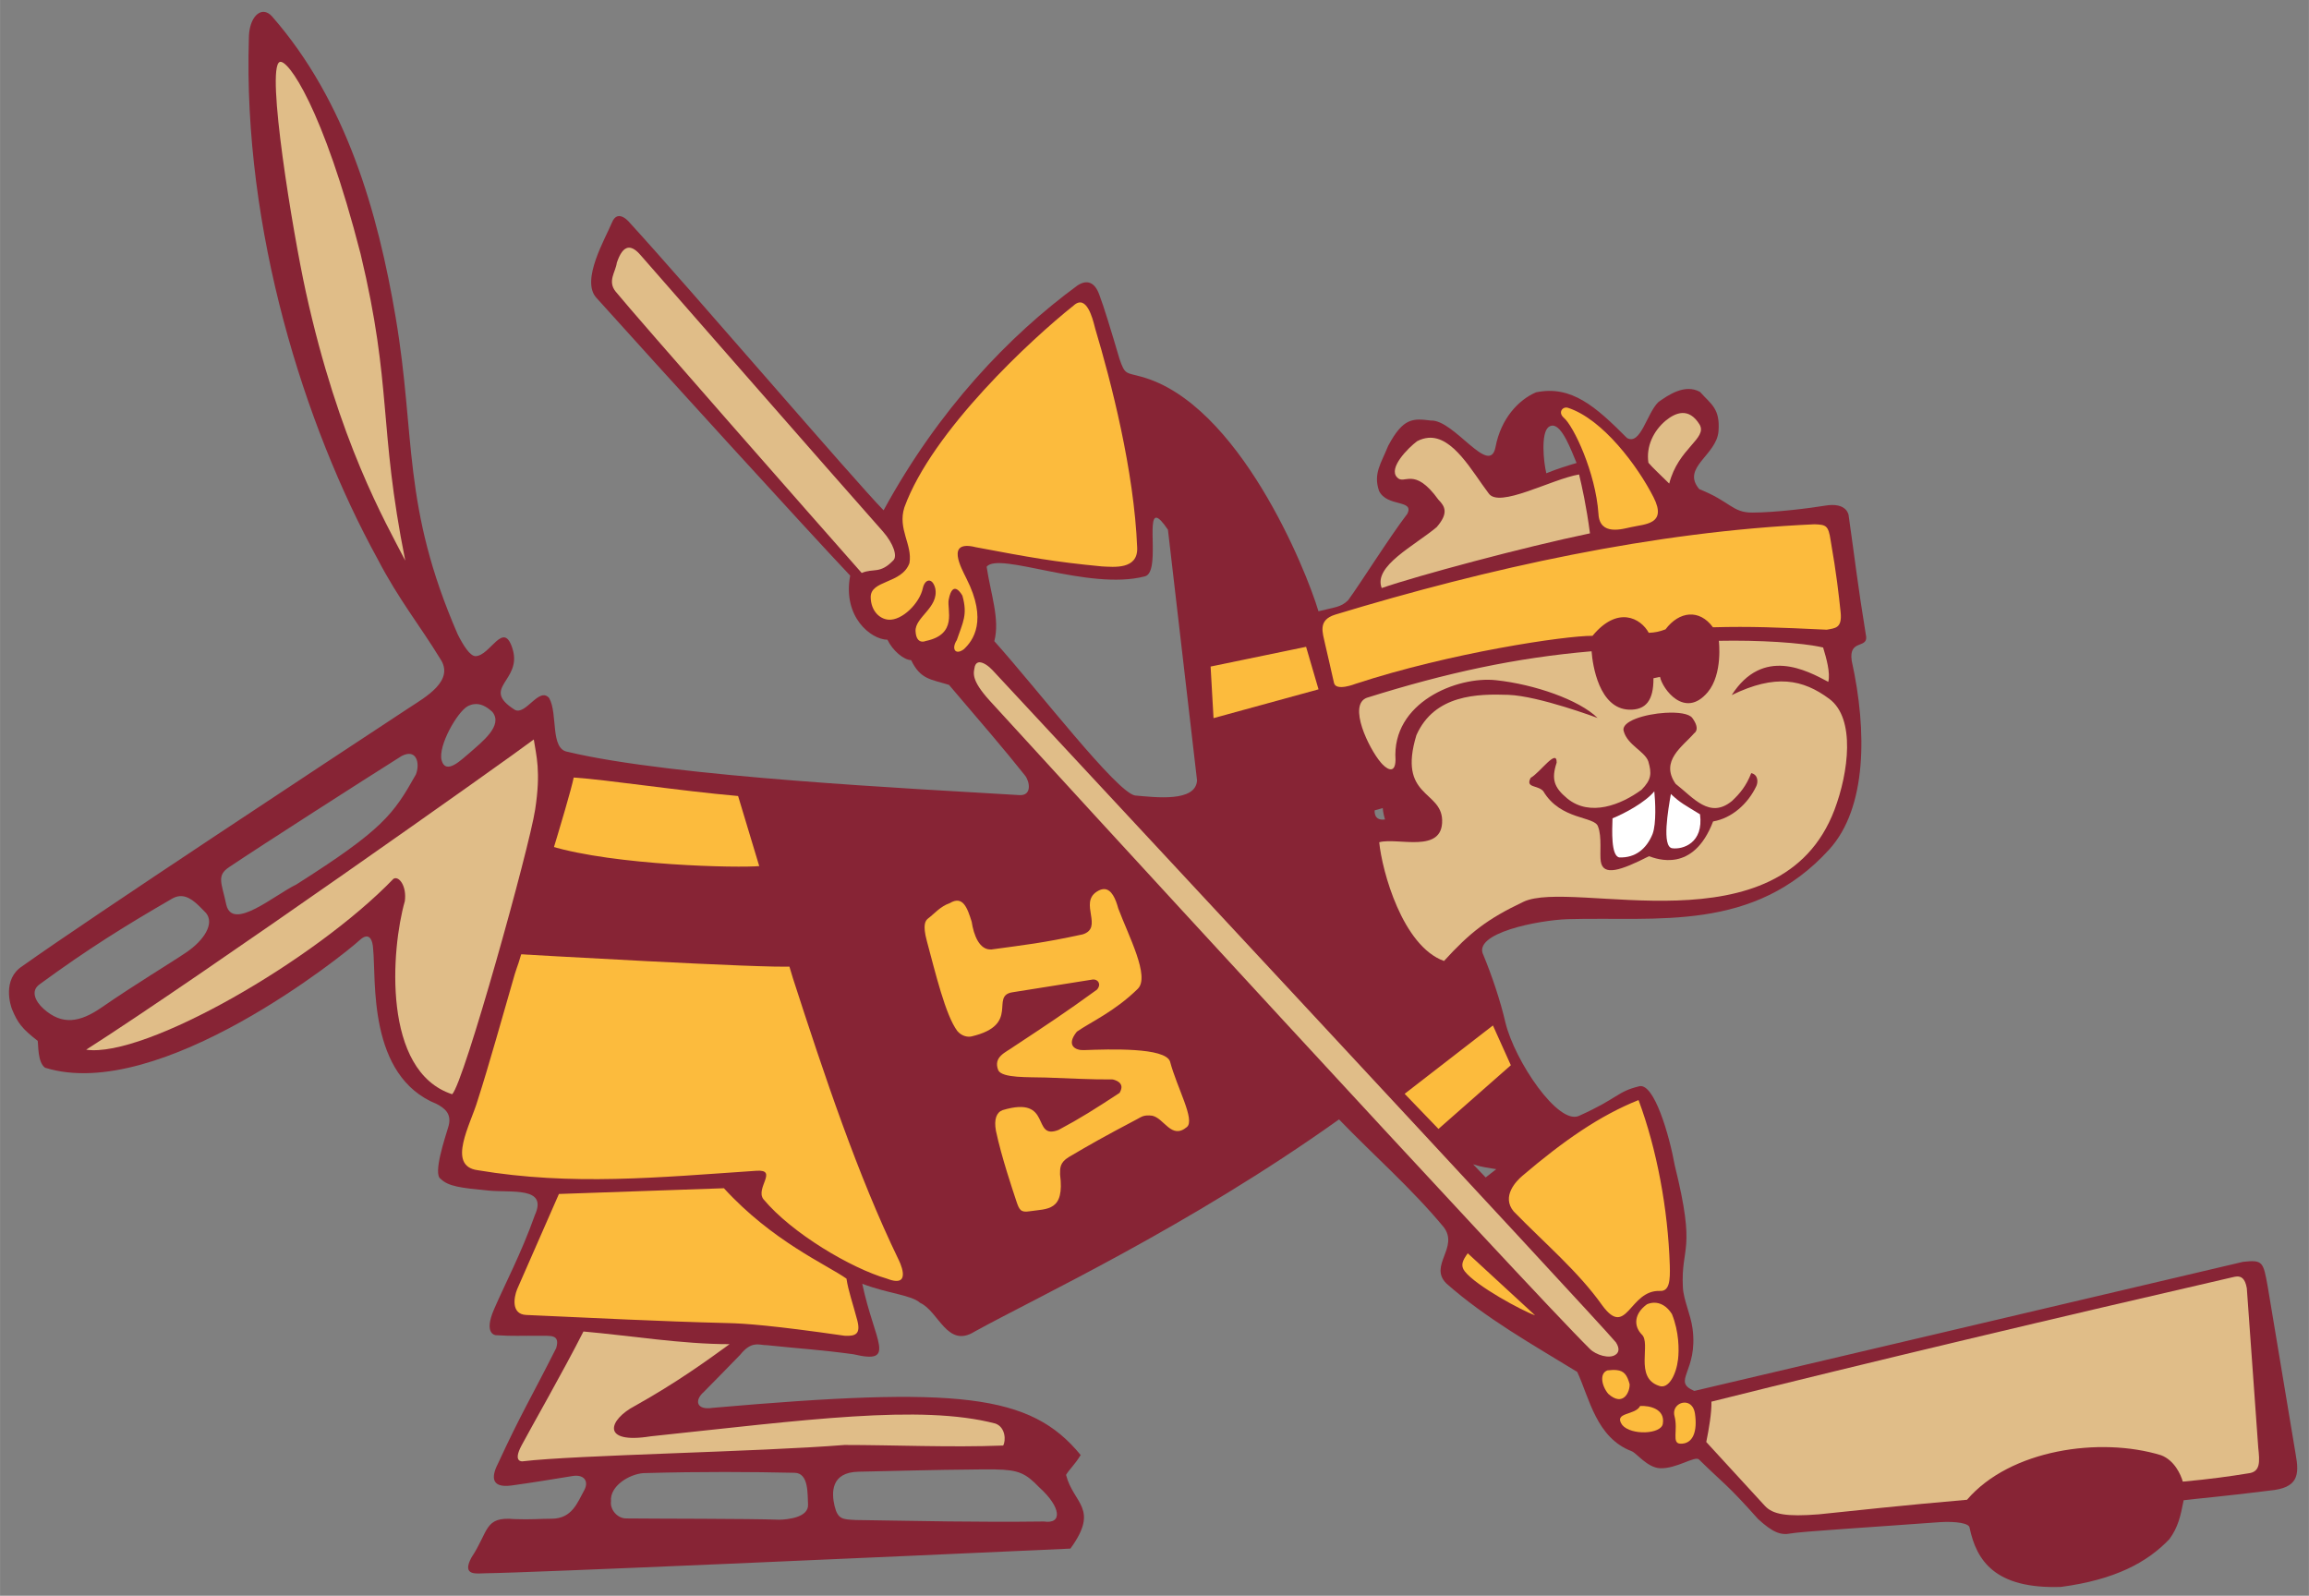 <svg xmlns="http://www.w3.org/2000/svg" xml:space="preserve" height="77.224" viewBox="0 0 111.736 77.224" width="111.74" version="1.1" xmlns:xlink="http://www.w3.org/1999/xlink"><rect x="0" y="0" width="111.736" height="77.224" fill="#808080" stroke="none"/><g transform="matrix(1.25 0 0 -1.25 -586.71 939.45)"><g transform="translate(.341 .341)"><path d="m13.203 0.863c-0.381-0.027-0.735 0.468-0.74 1.272-0.292 9.265 2.674 18.73 6.232 25.209 1.022 1.966 2.053 3.226 3.018 4.809 0.737 1.068-0.695 1.864-1.52 2.404-3.767 2.481-15.225 10.023-18.691 12.484-0.982 0.635-0.583 1.898-0.49 2.115 0.261 0.615 0.456 0.906 1.232 1.502 0.036 0.211-0.006 1.045 0.357 1.301 5.554 1.728 14.558-5.551 15.207-6.16 0.65-0.609 0.668 0.412 0.668 0.412 0.155 1.475-0.287 6.15 3.08 7.504 0.365 0.198 0.776 0.47 0.543 1.156-0.133 0.459-0.741 2.241-0.354 2.467 0.376 0.366 0.976 0.437 2.291 0.564 1.161 0.116 2.898-0.201 2.266 1.193-0.653 1.842-1.451 3.34-1.975 4.555-0.525 1.216 0.086 1.252 0.086 1.252 0.849 0.056 1.248 0.018 2.125 0.029 0.518 0.011 0.996-0.087 0.799 0.592-1.222 2.422-1.712 3.194-2.803 5.559-0.288 0.552-0.455 1.238 0.633 1.094 1.089-0.151 1.809-0.271 2.963-0.459 0.549-0.087 0.791 0.244 0.572 0.67-0.344 0.627-0.6 1.388-1.576 1.397-0.57-0.001-1 0.049-1.815 0.018-1.467-0.134-1.225 0.575-2.076 1.857-0.499 0.928 0.283 0.766 0.688 0.764 2.162-0.023 19.47-0.792 28.297-1.193 1.421-1.956 0.146-2.161-0.211-3.568 0.161-0.271 0.439-0.512 0.707-0.961-2.433-2.974-5.917-3.321-17.812-2.283-0.789 0.125-0.894-0.366-0.418-0.777 0.729-0.745 0.828-0.834 1.75-1.787 0.567-0.711 0.922-0.461 1.31-0.467 1.642 0.173 2.557 0.216 4.176 0.438 2.127 0.503 1.015-0.606 0.426-3.41 1.283 0.485 2.371 0.536 2.799 0.922 0.902 0.407 1.309 2.219 2.633 1.393 2.953-1.635 10.346-5.067 17.639-10.271 1.676 1.741 3.487 3.312 5.064 5.211 0.756 0.983-0.733 1.859 0.127 2.725 1.912 1.694 4.203 2.975 6.338 4.285 0.6 1.302 0.925 3.184 2.635 3.838 0.234 0.087 0.756 0.793 1.367 0.822 0.789 0.038 1.688-0.61 1.885-0.426 1.228 1.204 1.339 1.172 2.863 2.883 0.7 0.642 1.094 0.8 1.582 0.699 0.429-0.089 4.091-0.316 7.223-0.547 0.803-0.047 1.418 0.057 1.432 0.273 0.33 1.569 1.21 2.97 4.424 2.861 2.608-0.347 4.167-1.182 5.244-2.311 0.427-0.582 0.54-1.119 0.691-1.883 0.494-0.065 2.189-0.215 4.17-0.469 1.363-0.126 1.438-0.737 1.25-1.76l-1.35-8.1c-0.218-1.218-0.24-1.312-1.193-1.209l-26.561 6.248c-1.114-0.482 0.201-0.917-0.084-3.027-0.087-0.67-0.442-1.39-0.467-1.998-0.098-2.032 0.662-1.637-0.391-5.883-0.262-1.46-0.993-3.987-1.711-3.838-1.102 0.266-0.99 0.563-2.914 1.43-1.005 0.49-3.123-2.655-3.572-4.514-0.245-1.062-0.655-2.271-1.062-3.256-0.566-1.072 2.672-1.697 4.076-1.744 4.328-0.127 8.999 0.657 12.66-3.377 1.819-2.003 1.839-5.721 1.086-9.123-0.167-1.109 0.863-0.528 0.68-1.283-0.393-2.408-0.525-3.62-0.83-5.758 0 0-0.064-0.655-1.148-0.469-0.65 0.11-2.407 0.335-3.519 0.334-0.97 0.001-1.056-0.538-2.559-1.133-0.895-1.041 0.834-1.635 0.928-2.799 0.087-1.106-0.359-1.307-0.895-1.908-0.732-0.406-1.538 0.154-2.012 0.49-0.566 0.547-0.858 2.116-1.522 1.74-1.505-1.51-2.682-2.566-4.404-2.209-0.835 0.36-1.697 1.257-1.959 2.656-0.29 1.442-1.998-1.336-3.123-1.291-0.863-0.104-1.334-0.156-2.07 1.223-0.344 0.858-0.729 1.339-0.443 2.18 0.386 0.796 1.707 0.405 1.375 1.103-0.877 1.145-2.256 3.351-2.871 4.191-0.352 0.346-0.656 0.334-1.435 0.533-0.596-2.016-3.862-10.07-8.577-11.352-0.735-0.209-0.784-0.074-1.052-0.862-0.398-1.35-0.765-2.556-0.979-3.111-0.207-0.576-0.576-0.761-1.062-0.436-3.307 2.428-6.707 5.982-9.375 10.875-1.431-1.461-9.442-10.808-12.246-13.873 0 0-0.604-0.793-0.904-0.043-0.302 0.744-1.527 2.798-0.744 3.637 2.919 3.248 10.225 11.269 12.277 13.439-0.378 2.017 1.023 3.097 1.803 3.103 0.248 0.519 0.78 0.977 1.147 0.988 0.455 0.938 0.939 0.92 1.832 1.197 1.445 1.696 2.679 3.123 3.686 4.394 0.227 0.298 0.328 0.963-0.26 0.941-5.004-0.303-16.831-0.88-21.875-2.094-0.87-0.13-0.465-1.84-0.902-2.606-0.489-0.562-1.134 0.861-1.664 0.57-1.692-1.075 0.374-1.385-0.104-2.943-0.439-1.435-1.07 0.334-1.795 0.348-0.269-0.007-0.586-0.512-0.861-1.055-2.712-6.241-2.019-9.542-3.004-15.347-0.86-5.08-2.388-10.46-5.99-14.567-0.121-0.133-0.252-0.2-0.379-0.209zm62.348 20.022c0.474-0.003 0.907 1.201 1.164 1.809-0.365 0.108-0.956 0.286-1.465 0.498-0.138-0.578-0.261-1.916 0.096-2.227 0.069-0.055 0.137-0.08 0.205-0.08zm-19.156 4.459c0.111 0.02 0.282 0.191 0.545 0.58l1.408 12.129c-0.058 1.068-2.018 0.817-3 0.732-0.9-0.158-4.723-5.143-6.811-7.469 0.28-1.053-0.171-2.266-0.371-3.602 0.592-0.747 4.934 1.174 7.654 0.467 0.744-0.174 0.092-2.925 0.574-2.838zm-33.035 9.021c0.313-0.041 0.606 0.112 0.889 0.377 0.525 0.654-0.48 1.43-1.094 1.971-0.367 0.296-1.157 1.129-1.367 0.359-0.169-0.708 0.758-2.315 1.252-2.6 0.109-0.06 0.216-0.094 0.32-0.107zm-3.25 2.416c0.518-0.098 0.615 0.533 0.436 0.986-1.084 1.932-1.602 2.669-5.785 5.324-1.056 0.506-3.071 2.261-3.387 0.994-0.224-1.067-0.498-1.423 0.148-1.844 1.535-1.032 6.492-4.208 8.34-5.371 0.092-0.046 0.174-0.076 0.248-0.09zm47.225 2.611s0.011 0.235 0.109 0.551c-0.565 0.087-0.5-0.439-0.5-0.439l0.391-0.111zm-58.093 4.265c0.45 0.044 0.824 0.49 1.145 0.812 0.425 0.506-0.085 1.318-0.945 1.902-0.826 0.559-2.485 1.552-4.088 2.66-1.068 0.74-1.926 0.886-2.83 0.074-0.403-0.366-0.637-0.87-0.18-1.189 2.334-1.708 4.119-2.817 6.422-4.15 0.168-0.094 0.327-0.124 0.477-0.11zm62.467 12.975c0.451 0.15 0.703 0.16 1.119 0.236l-0.512 0.4c-0.2-0.216-0.392-0.407-0.607-0.636zm-23.113 14.767c1.118 0.022 1.454 0.178 2.119 0.869 1.061 0.957 1.129 1.789 0.221 1.65-3.349 0.042-5.855-0.026-9.107-0.072-0.615-0.035-0.863-0.015-1.023-0.682-0.141-0.603-0.211-1.633 1.172-1.656 1.221-0.028 4.255-0.1 5.199-0.102 0.588-0.008 1.047-0.015 1.42-0.008zm-13.084 0.123c1.196 0.001 2.294 0.016 3.365 0.039 0.693 0.013 0.616 1.055 0.646 1.529 0.042 0.643-1.014 0.734-1.387 0.742-1.479-0.055-5.997-0.044-7.416-0.062-0.445-0.001-0.789-0.456-0.732-0.824-0.071-0.742 0.884-1.321 1.57-1.369 1.464-0.041 2.757-0.055 3.953-0.055z" transform="matrix(.8 0 0 -.8 468.69 751.45)" fill="#872435" /><path d="m13.953 3.289c-0.676 0.29 0.635 8.248 1.264 11.113 1.595 7.268 3.845 11.134 4.814 13.016-1.307-6.526-0.619-8.402-2.162-14.842-1.815-7.071-3.528-9.456-3.916-9.287zm16.904 8.986c-0.266 0.002-0.449 0.318-0.588 0.73-0.056 0.444-0.466 0.89-0.053 1.398 0.962 1.183 9.893 11.34 11.904 13.613 0.577-0.245 0.88 0.067 1.531-0.611 0.203-0.2 0.012-0.804-0.502-1.393-2.163-2.433-11.713-13.357-11.713-13.357-0.228-0.271-0.419-0.382-0.579-0.381zm50.975 8c-0.284 0.01-0.561 0.172-0.795 0.361-0.608 0.506-0.963 1.262-0.846 2.045 0.199 0.241 0.651 0.652 1.008 1.01 0.435-1.716 1.865-2.181 1.467-2.861-0.261-0.421-0.55-0.564-0.834-0.555zm-12.301 1.202c-0.172 0.015-0.351 0.066-0.535 0.164-0.438 0.328-1.397 1.295-0.971 1.744 0.355 0.409 0.814-0.567 2.006 1.088 0.321 0.327 0.497 0.647-0.084 1.322-1.073 0.904-3.083 1.889-2.662 2.951 1.681-0.585 6.871-1.982 10.078-2.647-0.178-1.352-0.393-2.29-0.527-2.85-1.34 0.227-3.889 1.664-4.381 0.908-0.795-1.045-1.719-2.786-2.924-2.681zm14.068 9.822s0.204 1.601-0.537 2.486c-1.115 1.325-2.196-0.17-2.309-0.74-0.148 0.031-0.17 0.036-0.318 0.066 0.009 1.067-0.364 1.548-1.185 1.52-1.447-0.057-1.761-2.154-1.809-2.826-3.667 0.315-7.017 1.039-10.875 2.25-0.931 0.344 0.093 2.446 0.67 3.127 0.222 0.272 0.706 0.652 0.717-0.125-0.188-2.775 2.975-4.055 4.859-3.852 1.856 0.198 4.02 0.946 4.92 1.828 0 0-2.849-1.067-4.318-1.119-1.473-0.052-3.576-0.022-4.451 1.953-0.911 3.008 1.205 2.664 1.246 4.106 0.045 1.649-2.148 0.828-3.045 1.074 0.135 1.393 1.128 5.024 3.135 5.746 1.258-1.38 2.094-2.032 3.838-2.861 2.385-1.144 12.437 2.452 15.059-4.455 0.68-1.799 1.028-4.421-0.252-5.369-1.28-0.95-2.606-1.213-4.723-0.182 1.513-2.356 3.632-1.195 4.674-0.641 0.11-0.436-0.097-1.161-0.25-1.662-1.021-0.239-3.133-0.363-5.045-0.324zm-35.842 1.049c-0.069 0.02-0.125 0.075-0.16 0.176-0.064 0.326-0.216 0.643 0.721 1.676 2.198 2.422 26.015 28.386 29.047 31.373 0.289 0.289 0.938 0.487 1.234 0.275 0.128-0.083 0.238-0.262 0.02-0.598-0.915-1.112-27.777-29.946-30.168-32.529-0.17-0.185-0.487-0.432-0.693-0.373zm-21.507 3.726c-1.19 0.909-16.154 11.497-21.66 15.012 2.842 0.413 11.07-4.328 14.869-8.268 0.26-0.165 0.652 0.347 0.551 1.082-0.661 2.318-1.111 8.231 2.291 9.342 0.566-0.543 3.729-11.896 4.016-13.775 0.287-1.873 0.052-2.604-0.066-3.393zm82.42 25.988c-0.065 0.003-0.13 0.017-0.189 0.031-8.229 1.891-17.695 4.139-25.24 6.025 0.015 0.528-0.124 1.339-0.25 1.953l2.84 3.094c0.381 0.41 1.044 0.53 2.607 0.406 1.807-0.187 3.997-0.429 7.172-0.705 2.082-2.431 6.43-3.061 9.395-2.154 0.644 0.248 0.95 0.934 1.047 1.277 1.302-0.119 2.311-0.26 3.174-0.402 0.594-0.067 0.549-0.57 0.477-1.248l-0.553-7.709c-0.084-0.49-0.283-0.578-0.479-0.568zm-80.016 2.662c-0.967 1.908-2.553 4.68-2.996 5.516-0.444 0.83 0.053 0.766 0.053 0.766 2.534-0.306 11.462-0.459 15.574-0.791 2.301-0.002 5.151 0.127 7.68 0.027 0.134-0.22 0.127-0.888-0.381-1.065-3.622-0.945-9.222-0.167-16.674 0.619-2.436 0.391-2.047-0.803-0.76-1.475 2.013-1.124 3.484-2.191 4.576-2.984-2.302 0-4.822-0.416-7.072-0.613z" transform="matrix(.8 0 0 -.8 468.69 751.45)" fill="#e0bd88" /><path d="m52.611 14.934c-0.074 0.018-0.156 0.065-0.242 0.145-2.021 1.607-6.843 6.061-8.185 9.766-0.334 1.051 0.404 1.805 0.246 2.695-0.372 1.02-1.899 0.805-1.875 1.664 0.014 0.616 0.398 1.031 0.854 1.072 0.665 0.057 1.515-0.8 1.668-1.52 0.098-0.458 0.469-0.536 0.604 0.012 0.177 0.925-0.992 1.387-0.955 2.068 0.038 0.686 0.496 0.471 0.496 0.471 1.555-0.322 1.017-1.515 1.107-1.996 0.203-1.061 0.664-0.195 0.664-0.195 0.262 0.927 0.023 1.282-0.271 2.15-0.267 0.406-0.086 0.751 0.338 0.443 0.462-0.427 1.154-1.402 0.129-3.422-0.236-0.488-1.037-1.894 0.459-1.516 2.627 0.494 3.759 0.704 6.096 0.928 0.568 0.026 1.749 0.169 1.707-0.904-0.146-3.721-1.27-8.065-2.027-10.59-0.058-0.191-0.291-1.399-0.811-1.272zm23.684 5.09c-0.244-0.081-0.502 0.217-0.195 0.484 0.472 0.403 1.535 2.639 1.674 4.648 0.054 1.089 1.186 0.723 1.576 0.643 0.675-0.152 1.754-0.13 1.094-1.438-0.765-1.511-2.462-3.793-4.148-4.338zm11.92 5.637c-7.788 0.349-15.8 2.131-23.18 4.371-0.86 0.267-0.605 0.876-0.492 1.416 0 0 0.341 1.468 0.432 1.887 0.091 0.425 1.041 0.047 1.041 0.047 4.59-1.507 10.154-2.333 11.471-2.324 1.212-1.471 2.336-0.858 2.721-0.145 0.317-0.015 0.511-0.056 0.811-0.168 0.663-0.882 1.641-0.995 2.295-0.1 1.847-0.05 3.142 0.006 5.508 0.117 0.404-0.078 0.749-0.061 0.672-0.84-0.098-0.912-0.196-1.829-0.486-3.494-0.109-0.728-0.231-0.746-0.791-0.768zm-24.59 5.929-4.621 0.955 0.142 2.496 5.081-1.393-0.602-2.058zm-35.443 6.326c-0.219 1.096-2.013 6.795-2.668 8.969-0.06 0.158-0.114 0.338-0.182 0.539-0.582 2.009-1.255 4.431-1.799 6.119-0.333 1.144-1.515 3.171 0.002 3.375 4.558 0.764 8.736 0.349 13.494 0.027 1.064-0.071-0.069 0.845 0.334 1.375 1.375 1.654 4.262 3.352 5.979 3.846 1.309 0.512 0.555-0.934 0.555-0.934-1.967-4.064-3.574-8.866-5.109-13.613-1.152-3.821-2.476-8.26-2.65-8.809-2.881-0.253-6.326-0.787-7.955-0.895zm25.697 5.4c-0.111-0.009-0.237 0.027-0.381 0.121-0.87 0.555 0.338 1.744-0.682 2.068-1.976 0.427-2.765 0.503-4.41 0.73-0.592 0.047-0.867-0.697-0.965-1.346-0.211-0.668-0.423-1.281-1.059-0.895-0.47 0.16-0.758 0.528-1.055 0.746-0.122 0.102-0.27 0.287-0.055 1.086 0.416 1.54 0.898 3.579 1.473 4.354 0.21 0.251 0.503 0.308 0.689 0.264 2.394-0.564 0.868-1.968 1.986-2.137l3.893-0.619c0.249-0.013 0.419 0.239 0.189 0.494-1.547 1.125-2.502 1.749-4.029 2.758-0.376 0.278-1.004 0.483-0.744 1.143 0.191 0.385 1.459 0.324 2.303 0.35 1.257 0.041 2.113 0.099 3.238 0.092 0.576 0.15 0.423 0.489 0.328 0.652-1.182 0.775-1.913 1.239-2.955 1.793-1.336 0.513-0.255-1.692-2.701-0.961-0.29 0.104-0.432 0.428-0.326 1.006 0.267 1.264 0.826 2.911 0.988 3.402 0.136 0.41 0.209 0.557 0.625 0.49 0.878-0.132 1.72 0.006 1.49-1.783 0.003-0.295-0.029-0.569 0.426-0.844 0.999-0.59 1.654-0.964 3.293-1.828 0.223-0.116 0.328-0.224 0.738-0.172 0.583 0.117 0.93 1.177 1.682 0.547 0.406-0.354-0.472-1.871-0.818-3.17-0.237-0.689-2.917-0.596-4.164-0.551-0.4 0.02-0.892-0.216-0.344-0.893 0.674-0.47 1.835-0.978 2.947-2.072 0.602-0.588-0.437-2.542-0.945-3.894-0.128-0.474-0.324-0.905-0.656-0.932zm18.787 6.598-4.271 3.307 1.637 1.699 3.502-3.082-0.867-1.924zm7.049 3.609c-1.857 0.741-3.615 1.955-5.631 3.674-0.288 0.246-1.019 0.991-0.412 1.717 1.54 1.581 3.115 2.895 4.291 4.553 1.188 1.612 1.301-0.757 2.781-0.707 0.475 0.033 0.503-0.531 0.482-1.232-0.087-2.732-0.628-5.63-1.512-8.004zm-44.264 4.268-7.984 0.277-2.023 4.613c-0.161 0.402-0.292 1.207 0.439 1.242 3.415 0.15 6.285 0.305 9.758 0.393 0.816 0.018 2.195 0.115 5.652 0.613 0.543 0.03 0.776-0.093 0.619-0.723-0.222-0.848-0.438-1.435-0.529-2.041-0.984-0.691-3.578-1.805-5.932-4.375zm35.998 3.147c-0.252 0.347-0.366 0.59-0.145 0.875 0.554 0.71 2.792 1.917 3.402 2.127-1.003-0.93-2.482-2.286-3.258-3.002zm8.986 2.394c-0.107 0.005-0.213 0.031-0.316 0.076-0.624 0.454-0.647 1.046-0.256 1.453 0.482 0.426-0.378 2.096 0.848 2.494 0.462 0.172 0.832-0.559 0.916-1.297 0.049-0.436 0.054-1.312-0.299-2.182-0.246-0.39-0.571-0.56-0.893-0.545zm-1.779 3.26c-0.121-0.013-0.266-0.008-0.443 0.012-0.386 0.129-0.308 0.716 0.031 1.133 0.74 0.666 1.063-0.121 1.037-0.471-0.124-0.439-0.263-0.636-0.625-0.674zm3.369 1.58c-0.321-0.058-0.684 0.228-0.57 0.65 0.178 0.674-0.147 1.306 0.275 1.33 0.622 0.028 0.842-0.6 0.713-1.461-0.049-0.327-0.226-0.485-0.418-0.52zm-2.234 0.156c-0.238 0.469-1.318 0.285-0.865 0.922 0.433 0.51 1.873 0.446 1.961-0.055 0.126-0.719-0.631-0.894-1.096-0.867z" transform="matrix(.8 0 0 -.8 468.69 751.45)" fill="#fcbb3d" /><path d="m81.021 34.783c-1.001 0.058-2.172 0.411-2.025 0.889 0.185 0.676 1.011 0.967 1.19 1.461 0.17 0.584 0.155 0.886-0.328 1.375-0.983 0.722-2.491 1.329-3.598 0.418-0.644-0.535-0.771-0.94-0.509-1.731 0.017-0.718-0.81 0.491-1.254 0.732-0.276 0.501 0.33 0.344 0.604 0.645 0.843 1.427 2.502 1.201 2.654 1.721 0.193 0.485 0.073 1.329 0.131 1.68 0.11 0.734 0.972 0.443 2.332-0.25 0.372 0.129 2.144 0.831 3.103-1.682 0.912-0.157 1.689-0.857 2.092-1.709 0.094-0.201 0.087-0.556-0.246-0.629-0.236 0.61-0.544 0.985-0.932 1.348-1.079 0.886-1.858-0.152-2.727-0.83-0.774-1.115 0.348-1.81 0.898-2.449 0 0 0.323-0.174-0.09-0.738-0.156-0.214-0.695-0.285-1.295-0.25zm-53.949 6.451-1.592 5.227s12.185 0.709 13.283 0.596c-0.468-1.498-1.242-3.784-1.549-4.859-1.051 0.103-7.037-0.026-10.143-0.963z" transform="matrix(.8 0 0 -.8 468.69 751.45)" fill="#872435" /><path d="m80.477 38.584c-0.447 0.537-1.431 1.066-2.023 1.307-0.019 0.567-0.08 1.826 0.332 1.891 0.771 0.027 1.311-0.41 1.607-1.135 0.191-0.516 0.13-1.596 0.084-2.062zm0.801 0.129c-0.128 0.74-0.45 2.556 0.066 2.625 0.514 0.069 1.529-0.253 1.344-1.643-0.751-0.463-0.939-0.541-1.41-0.982z" transform="matrix(.8 0 0 -.8 468.69 751.45)" fill="#fff" /></g></g></svg>